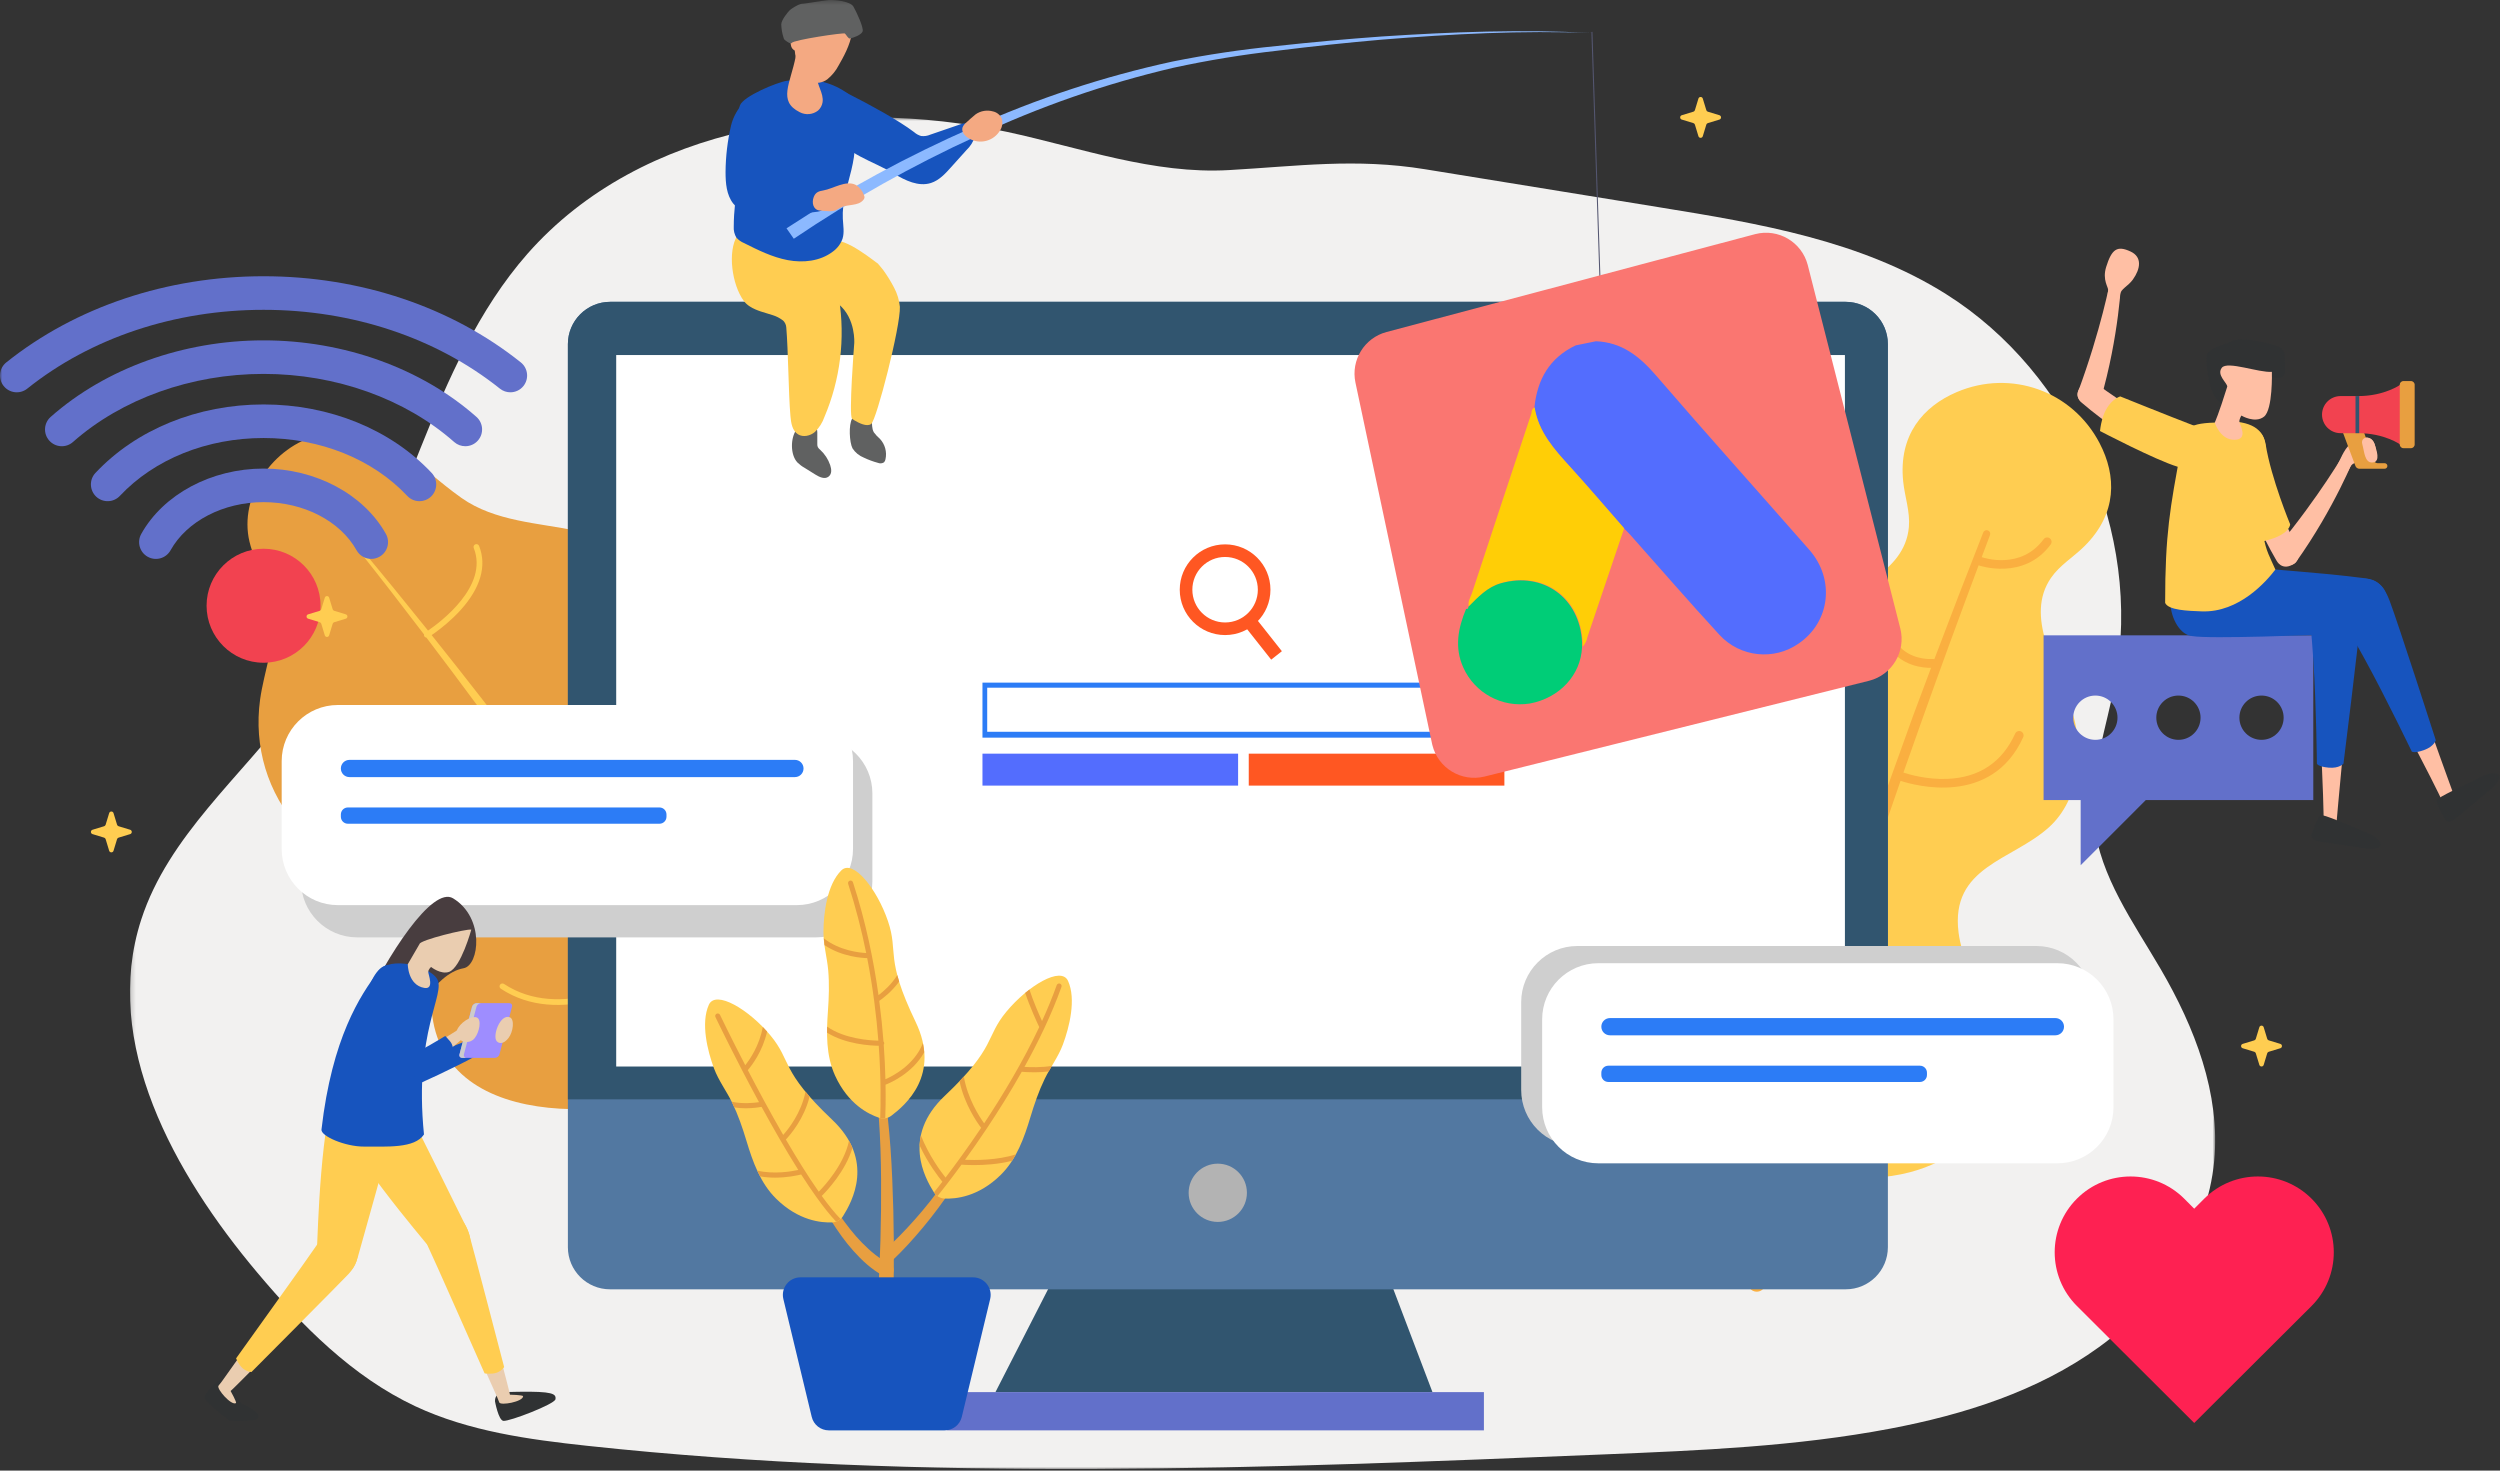 <?xml version="1.0" encoding="UTF-8"?>
<svg width="561px" height="330px" viewBox="0 0 561 330" version="1.1" xmlns="http://www.w3.org/2000/svg" xmlns:xlink="http://www.w3.org/1999/xlink">
    <rect x="0" y="0" width="561" height="330" fill="#333333" stroke="none"/>
    <!-- Generator: Sketch 57 (83077) - https://sketch.com -->
    <title>Group 145</title>
    <desc>Created with Sketch.</desc>
    <defs>
        <polygon id="path-1" points="0.163 0.692 468.082 0.692 468.082 304 0.163 304"></polygon>
        <polygon id="path-3" points="0 330 560.894 330 560.894 0.348 0 0.348"></polygon>
        <path d="M6.773,0.94 C6.524,1.011 6.291,1.13 6.087,1.29 L6.087,1.29 C3.614,2.992 1.814,5.503 0.998,8.391 L0.998,8.391 C0.672,9.414 0.596,10.5 0.778,11.557 L0.778,11.557 C1.182,12.961 1.995,14.214 3.113,15.156 L3.113,15.156 C5.212,17.138 7.72,18.635 10.461,19.544 L10.461,19.544 C11.189,19.784 13.407,20.519 12.913,19.118 L12.913,19.118 C12.611,18.335 5.221,12.142 5.249,11.117 L5.249,11.117 C5.283,10.081 6.182,9.311 6.862,8.522 L6.862,8.522 C8.129,7.037 8.77,5.12 8.655,3.172 L8.655,3.172 C8.591,2.151 7.966,0.914 7.017,0.914 L7.017,0.914 C6.938,0.914 6.857,0.922 6.773,0.94" id="path-5"></path>
        <polygon id="path-7" points="0 330 560.894 330 560.894 0.348 0 0.348"></polygon>
    </defs>
    <g id="Page-1" stroke="none" stroke-width="1" fill="none" fill-rule="evenodd">
        <g id="GOOGLE-ADS" transform="translate(-735, -224)">
            <g id="Group-145" transform="translate(735, 223)">
                <g id="Group-29" transform="translate(0, 0.652)">
                    <g id="Group-3" transform="translate(29, 26)">
                        <mask id="mask-2" fill="white">
                            <use xlink:href="#path-1"></use>
                        </mask>
                        <g id="Clip-2"></g>
                        <path d="M197.056,3.957 C159.058,-4.181 115.01,2.163 89.333,31.331 C78.345,43.855 71.539,59.486 65.338,74.974 C57.33,94.978 49.797,115.532 36.92,132.817 C25.129,148.667 8.798,161.909 2.7,180.685 C-6.277,208.339 10.027,237.685 28.755,259.942 C38.802,271.877 50.085,283.291 64.211,289.918 C76.229,295.543 89.621,297.37 102.806,298.791 C178.562,306.964 255.024,303.839 331.158,300.707 C352.57,299.827 374.079,298.935 395.142,294.938 C411.741,291.786 428.284,286.553 441.985,276.656 C455.685,266.762 466.289,251.673 467.868,234.849 C469.283,219.739 463.48,204.879 455.85,191.796 C449.752,181.344 442.232,171.077 440.92,159.052 C439.739,148.214 443.791,137.59 445.727,126.864 C451.743,93.962 435.99,58.142 407.675,40.334 C388.618,28.343 365.715,24.489 343.485,20.884 L290.784,12.328 C275.16,9.793 262.215,11.642 246.797,12.514 C229.855,13.495 213.421,7.492 197.056,3.957" id="Fill-1" fill="#F2F1F0" mask="url(#mask-2)"></path>
                    </g>
                    <path d="M445.239,224.473 C442.818,219.744 440.174,214.972 439.499,209.594 C437.646,194.801 451.45,193.478 459.742,186.029 C466.84,179.652 467.814,168.237 464.759,159.299 C461.44,149.59 454.312,138.677 460.231,130.042 C462.193,127.181 465.246,125.386 467.697,122.968 C475.194,115.57 474.94,107.069 471.161,99.81 C465.06,88.088 451.262,83.145 439.105,88.327 C431.577,91.536 425.983,97.941 427.077,108.416 C427.435,111.84 428.654,115.166 428.352,118.622 C427.442,129.051 415.006,132.955 406.278,138.349 C398.242,143.313 391.746,152.75 393.18,162.184 C394.855,173.203 404.679,182.992 393.854,193.243 C389.919,196.969 384.846,198.976 379.973,201.092 C363.171,208.389 356.793,226.026 368.081,241.683 C374.762,250.95 385.195,256.24 395.254,261.218 C406.186,263.759 417.606,266.298 428.652,263.381 C447.313,258.452 453.586,240.779 445.239,224.473" id="Fill-4" fill="#FFCD51"></path>
                    <path d="M414.339,202.565 C409.541,216.476 404.909,230.451 400.745,244.594 C400.303,246.097 399.872,247.603 399.442,249.111 C397.214,248.496 392.58,246.969 388.163,243.964 C380.14,238.506 376.579,230.973 377.577,221.572 C377.634,221.031 377.241,220.548 376.7,220.488 C376.158,220.43 375.673,220.823 375.615,221.365 C373.67,239.696 388.651,247.429 396.219,250.141 C397.286,250.523 398.207,250.805 398.911,251.003 C397.521,255.967 396.209,260.96 395.043,266.003 C394.216,269.614 393.464,273.252 392.889,276.952 C392.603,278.802 392.361,280.669 392.224,282.576 C392.087,284.482 392.009,286.41 392.26,288.471 C392.262,288.479 392.264,288.497 392.264,288.503 C392.414,289.583 393.409,290.336 394.488,290.186 C395.567,290.037 396.32,289.041 396.171,287.961 L396.17,287.947 C395.95,286.358 395.978,284.59 396.087,282.836 C396.19,281.074 396.396,279.29 396.649,277.505 C397.156,273.935 397.844,270.36 398.611,266.796 C400.159,259.669 402.007,252.579 403.979,245.521 C406.176,237.681 408.526,229.877 410.964,222.098 C411.591,222.403 412.37,222.747 413.284,223.074 C416.019,224.054 419.882,224.857 423.92,223.825 C428.437,222.669 432.146,219.479 434.943,214.34 C435.204,213.862 435.027,213.263 434.55,213.003 C434.074,212.747 433.473,212.919 433.212,213.396 C430.69,218.029 427.402,220.893 423.447,221.91 C418.512,223.178 413.702,221.252 411.565,220.186 C413.329,214.599 415.139,209.023 416.976,203.458 C420.062,194.135 423.243,184.842 426.485,175.571 C429.644,176.608 446.897,181.424 454.005,165.779 C454.229,165.283 454.01,164.699 453.514,164.473 C453.024,164.25 452.433,164.466 452.209,164.963 C449.272,171.428 444.13,174.849 436.925,175.13 C432.404,175.307 428.426,174.145 427.13,173.712 C428.526,169.736 429.928,165.761 431.344,161.793 C435.474,150.235 439.69,138.703 444.002,127.212 L444.009,127.215 C444.11,127.252 454.135,130.72 460.18,122.521 C460.505,122.082 460.411,121.464 459.973,121.142 C459.538,120.82 458.916,120.911 458.594,121.35 C453.495,128.263 445.253,125.56 444.695,125.367 C445.317,123.717 445.932,122.066 446.557,120.419 L446.558,120.414 C446.716,119.999 446.51,119.534 446.096,119.371 C445.68,119.206 445.207,119.411 445.043,119.828 C441.31,129.289 437.659,138.775 434.062,148.284 C433.923,148.231 433.772,148.205 433.613,148.22 C433.577,148.224 429.882,148.559 426.94,146.092 C424.817,144.315 423.596,141.509 423.308,137.755 C423.267,137.212 422.795,136.806 422.25,136.847 C421.705,136.889 421.3,137.363 421.341,137.906 C421.671,142.21 423.13,145.472 425.671,147.604 C426.75,148.507 427.901,149.101 428.99,149.492 C430.86,150.162 432.539,150.224 433.332,150.207 C431.971,153.814 430.618,157.423 429.274,161.038" id="Fill-6" fill="#FAAF40"></path>
                    <path d="M71.544,97.975 C61.291,100.477 53.549,111.618 55.98,121.888 C57.26,127.299 60.987,132.269 61.44,137.833 C61.953,144.153 59.225,151.099 58.364,157.329 C56.909,167.868 60.016,178.279 67.128,186.243 C75.014,195.073 88.748,195.688 95.599,205.113 C100.217,211.466 96.281,219.791 96.855,226.912 C99.184,255.779 143,251.642 161.023,242.244 C180.293,232.195 202.1,200.822 181.465,181.953 C174.302,175.402 163.34,175.438 156.399,168.595 C147.243,159.567 153.99,146.828 150.301,136.168 C142.344,113.193 118.593,122.685 103.56,112.086 C93.492,104.989 85.67,94.528 71.544,97.975" id="Fill-8" fill="#E89F40"></path>
                    <path d="M112.204,221.327 C112.399,221.03 112.8,220.947 113.097,221.143 C125.662,229.419 142.162,220.523 147.16,217.436 C142.341,209.517 137.277,201.729 132.1,194.021 C124.975,183.438 117.592,173.02 110.058,162.709 C110.005,162.75 109.874,162.848 109.665,162.999 C106.69,165.135 88.582,177.049 73.434,162.722 C73.175,162.476 73.163,162.068 73.408,161.809 C73.657,161.55 74.061,161.54 74.32,161.784 C80.877,167.986 88.732,169.867 97.666,167.375 C104.392,165.498 109.239,161.714 109.287,161.675 C109.29,161.673 109.294,161.672 109.298,161.669 C108.49,160.566 107.69,159.458 106.878,158.357 C103.186,153.356 99.454,148.384 95.694,143.432 C95.508,143.409 95.332,143.313 95.226,143.141 C95.144,143.008 95.126,142.856 95.148,142.712 C90.273,136.302 85.342,129.934 80.331,123.632 C80.223,123.495 80.241,123.294 80.375,123.181 C80.512,123.067 80.715,123.085 80.829,123.222 C85.974,129.374 91.04,135.589 96.052,141.847 C98.799,139.973 109.704,131.86 106.31,123.33 C106.178,122.999 106.339,122.622 106.671,122.493 C107.002,122.361 107.377,122.522 107.509,122.853 C109.282,127.312 107.846,132.289 103.358,137.245 C101.261,139.56 98.987,141.348 97.556,142.375 C97.291,142.564 97.06,142.725 96.86,142.861 C100.69,147.653 104.493,152.468 108.259,157.311 C115.483,166.617 122.576,176.028 129.494,185.573 C133.233,181.386 143.251,168.551 137.325,156.952 C137.162,156.635 137.288,156.246 137.605,156.085 C137.922,155.923 138.311,156.049 138.473,156.366 C144.858,168.86 134.007,182.496 130.264,186.643 C131.653,188.566 133.046,190.484 134.419,192.418 C142.087,203.245 149.534,214.246 156.418,225.643 C161.111,220.983 174.874,205.696 169.828,191.154 C169.711,190.817 169.888,190.449 170.225,190.334 C170.562,190.217 170.93,190.394 171.046,190.731 C173.662,198.271 171.836,207.127 165.762,216.341 C162.585,221.161 158.997,224.931 157.101,226.785 C157.563,227.556 158.031,228.322 158.487,229.098 C162.186,235.431 165.732,241.877 168.777,248.639 C170.294,252.023 171.696,255.48 172.804,259.104 C173.893,262.726 174.799,266.502 174.665,270.678 C174.664,270.701 174.663,270.736 174.662,270.76 C174.572,272.137 173.383,273.18 172.007,273.09 C170.63,273 169.587,271.811 169.677,270.435 L169.681,270.377 C169.782,268.821 169.646,267.158 169.404,265.488 C169.132,263.811 168.752,262.12 168.274,260.434 C167.335,257.06 166.079,253.714 164.696,250.414 C161.918,243.807 158.589,237.373 155.095,231.033 C152.755,226.826 150.32,222.667 147.824,218.539 C142.61,221.752 125.551,230.89 112.388,222.22 C112.09,222.024 112.008,221.624 112.204,221.327" id="Fill-10" fill="#FFCD51"></path>
                    <polygon id="Fill-12" fill="#31556F" points="321.445 312.739 223.379 312.739 238.864 282.461 309.942 282.461"></polygon>
                    <mask id="mask-4" fill="white">
                        <use xlink:href="#path-3"></use>
                    </mask>
                    <g id="Clip-15"></g>
                    <polygon id="Fill-14" fill="#6270CA" mask="url(#mask-4)" points="212.589 321.323 332.99 321.323 332.99 312.739 212.589 312.739"></polygon>
                    <path d="M423.641,77.562 L423.641,280.235 C423.633,285.454 419.396,289.678 414.178,289.67 L414.157,289.67 L136.896,289.67 C131.677,289.678 127.44,285.454 127.433,280.235 L127.433,77.562 C127.44,72.327 131.682,68.085 136.916,68.078 L414.157,68.078 C419.391,68.085 423.633,72.327 423.641,77.562" id="Fill-16" fill="#5278A1" mask="url(#mask-4)"></path>
                    <path d="M423.641,77.562 L423.641,247.044 L127.433,247.044 L127.433,77.562 C127.44,72.327 131.682,68.085 136.916,68.078 L414.157,68.078 C419.391,68.085 423.633,72.327 423.641,77.562" id="Fill-17" fill="#31556F" mask="url(#mask-4)"></path>
                    <polygon id="Fill-18" fill="#FFFFFF" mask="url(#mask-4)" points="138.276 239.675 413.999 239.675 413.999 80.02 138.276 80.02"></polygon>
                    <path d="M80.156,165.788 L183.162,165.788 C190.121,165.788 195.763,171.43 195.763,178.391 L195.763,198.094 C195.763,205.054 190.121,210.695 183.162,210.695 L80.156,210.695 C73.197,210.695 67.554,205.054 67.554,198.094 L67.554,178.391 C67.554,171.43 73.197,165.788 80.156,165.788" id="Fill-19" fill="#CFCFCF" mask="url(#mask-4)"></path>
                    <path d="M353.956,212.631 L456.961,212.631 C463.921,212.631 469.563,218.273 469.563,225.233 L469.563,244.936 C469.563,251.896 463.921,257.537 456.961,257.537 L353.956,257.537 C346.997,257.537 341.354,251.896 341.354,244.936 L341.354,225.233 C341.354,218.273 346.997,212.631 353.956,212.631" id="Fill-20" fill="#CFCFCF" mask="url(#mask-4)"></path>
                    <path d="M273.27,261.473 C276.881,261.473 279.808,264.4 279.808,268.011 C279.808,271.621 276.881,274.548 273.27,274.548 C269.659,274.548 266.732,271.621 266.732,268.011 C266.732,264.4 269.659,261.473 273.27,261.473" id="Fill-21" fill="#B3B3B3" mask="url(#mask-4)"></path>
                    <polygon id="Fill-22" fill="#2C7CF6" mask="url(#mask-4)" points="220.466 165.878 335.998 165.878 335.998 153.53 220.466 153.53"></polygon>
                    <polygon id="Fill-23" fill="#FFFFFF" mask="url(#mask-4)" points="221.53 164.559 334.802 164.559 334.802 154.669 221.53 154.669"></polygon>
                    <polygon id="Fill-24" fill="#536DFE" mask="url(#mask-4)" points="220.466 176.639 277.83 176.639 277.83 169.469 220.466 169.469"></polygon>
                    <polygon id="Fill-25" fill="#FF5722" mask="url(#mask-4)" points="280.22 176.639 337.584 176.639 337.584 169.469 280.22 169.469"></polygon>
                    <polygon id="Fill-26" fill="#545671" mask="url(#mask-4)" points="359.567 82.966 357.109 7.54 357.342 7.479 359.8 82.904"></polygon>
                    <path d="M178.939,104.126 C179.411,104.59 179.942,104.989 180.519,105.312 L182.991,106.853 C183.883,107.407 185.051,107.951 185.896,107.326 C186.74,106.701 186.583,105.615 186.294,104.722 C185.849,103.407 185.079,102.228 184.055,101.288 C183.835,101.121 183.65,100.912 183.513,100.671 C183.414,100.415 183.376,100.141 183.403,99.868 L183.403,97.326 C183.403,94.745 179.859,95.212 178.74,96.736 C177.359,98.591 177.318,102.409 178.939,104.126" id="Fill-27" fill="#606161" mask="url(#mask-4)"></path>
                    <path d="M191.3,100.953 C191.913,101.902 192.809,102.635 193.862,103.048 C194.87,103.529 195.921,103.918 197,104.208 C197.448,104.403 197.965,104.359 198.374,104.092 C198.548,103.899 198.663,103.661 198.703,103.404 C199.066,101.768 198.601,100.058 197.46,98.831 C196.945,98.395 196.484,97.899 196.087,97.354 C195.606,96.503 195.709,95.466 195.62,94.49 C195.427,92.361 192.035,92.918 191.217,94.298 C190.401,95.679 190.613,99.613 191.3,100.953" id="Fill-28" fill="#606161" mask="url(#mask-4)"></path>
                </g>
                <g id="Group-32" transform="translate(164, 28.652)">
                    <mask id="mask-6" fill="white">
                        <use xlink:href="#path-5"></use>
                    </mask>
                    <g id="Clip-31"></g>
                    <path d="M6.773,0.94 C6.524,1.011 6.291,1.13 6.087,1.29 L6.087,1.29 C3.614,2.992 1.814,5.503 0.998,8.391 L0.998,8.391 C0.672,9.414 0.596,10.5 0.778,11.557 L0.778,11.557 C1.182,12.961 1.995,14.214 3.113,15.156 L3.113,15.156 C5.212,17.138 7.72,18.635 10.461,19.544 L10.461,19.544 C11.189,19.784 13.407,20.519 12.913,19.118 L12.913,19.118 C12.611,18.335 5.221,12.142 5.249,11.117 L5.249,11.117 C5.283,10.081 6.182,9.311 6.862,8.522 L6.862,8.522 C8.129,7.037 8.77,5.12 8.655,3.172 L8.655,3.172 C8.591,2.151 7.966,0.914 7.017,0.914 L7.017,0.914 C6.938,0.914 6.857,0.922 6.773,0.94" id="Fill-30" mask="url(#mask-6)"></path>
                </g>
                <g id="Group-144" transform="translate(0, 0.652)">
                    <path d="M178.362,8.667 C178.244,8.61 178.113,8.585 177.984,8.591 C177.778,8.636 177.602,8.772 177.51,8.962 C177.429,9.155 177.391,9.363 177.393,9.573 C177.386,9.883 177.416,10.191 177.482,10.493 C177.559,11.074 177.953,11.563 178.506,11.757 C179.011,11.855 179.508,11.56 179.667,11.07 C179.793,10.072 179.268,9.104 178.362,8.667" id="Fill-33" fill="#F4A982"></path>
                    <path d="M274.912,125.332 C270.853,125.332 267.564,128.621 267.564,132.68 C267.564,136.738 270.853,140.029 274.912,140.029 C278.97,140.029 282.26,136.738 282.26,132.68 C282.256,128.624 278.969,125.335 274.912,125.332 M274.912,142.857 C269.291,142.857 264.734,138.302 264.734,132.68 C264.734,127.059 269.291,122.502 274.912,122.502 C280.533,122.502 285.089,127.059 285.089,132.68 C285.086,138.299 280.531,142.853 274.912,142.857" id="Fill-35" fill="#FF5722"></path>
                    <polygon id="Fill-37" fill="#FF5722" points="278.501 139.832 280.898 137.935 287.654 146.478 285.257 148.375"></polygon>
                    <path d="M75.81,158.55 L178.815,158.55 C185.775,158.55 191.417,164.192 191.417,171.152 L191.417,190.855 C191.417,197.814 185.775,203.456 178.815,203.456 L75.81,203.456 C68.85,203.456 63.208,197.814 63.208,190.855 L63.208,171.152 C63.208,164.192 68.85,158.55 75.81,158.55" id="Fill-39" fill="#FFFFFF"></path>
                    <path d="M78.419,170.864 L178.382,170.864 C179.448,170.864 180.312,171.727 180.312,172.794 L180.312,172.801 C180.312,173.866 179.448,174.73 178.382,174.73 L78.419,174.73 C77.353,174.73 76.489,173.866 76.489,172.801 L76.489,172.794 C76.489,171.727 77.353,170.864 78.419,170.864" id="Fill-41" fill="#2C7CF6"></path>
                    <path d="M78.062,181.542 L147.987,181.542 C148.855,181.542 149.559,182.246 149.559,183.114 L149.559,183.623 C149.559,184.491 148.855,185.195 147.987,185.195 L78.062,185.195 C77.193,185.195 76.489,184.491 76.489,183.623 L76.489,183.114 C76.489,182.246 77.193,181.542 78.062,181.542" id="Fill-43" fill="#2C7CF6"></path>
                    <path d="M358.661,216.491 L461.666,216.491 C468.626,216.491 474.268,222.134 474.268,229.094 L474.268,248.796 C474.268,255.756 468.626,261.397 461.666,261.397 L358.661,261.397 C351.701,261.397 346.059,255.756 346.059,248.796 L346.059,229.094 C346.059,222.134 351.701,216.491 358.661,216.491" id="Fill-45" fill="#FFFFFF"></path>
                    <path d="M361.27,228.804 L461.233,228.804 C462.299,228.804 463.163,229.668 463.163,230.734 L463.163,230.741 C463.163,231.807 462.299,232.67 461.233,232.67 L361.27,232.67 C360.204,232.67 359.34,231.807 359.34,230.741 L359.34,230.734 C359.34,229.668 360.204,228.804 361.27,228.804" id="Fill-47" fill="#2C7CF6"></path>
                    <path d="M360.913,239.49 L430.838,239.49 C431.706,239.49 432.41,240.194 432.41,241.063 L432.41,241.571 C432.41,242.44 431.706,243.144 430.838,243.144 L360.913,243.144 C360.044,243.144 359.34,242.44 359.34,241.571 L359.34,241.063 C359.34,240.194 360.044,239.49 360.913,239.49" id="Fill-49" fill="#2C7CF6"></path>
                    <path d="M507.484,166.367 C504.74,166.367 502.519,164.146 502.519,161.394 C502.519,158.654 504.74,156.432 507.484,156.432 C510.228,156.432 512.449,158.654 512.449,161.394 C512.449,164.146 510.228,166.367 507.484,166.367 L507.484,166.367 Z M488.84,166.367 C486.1,166.367 483.875,164.146 483.875,161.394 C483.875,158.654 486.1,156.432 488.84,156.432 C491.584,156.432 493.805,158.654 493.805,161.394 C493.805,164.146 491.584,166.367 488.84,166.367 L488.84,166.367 Z M470.201,166.367 C467.457,166.367 465.231,164.146 465.231,161.394 C465.231,158.654 467.457,156.432 470.201,156.432 C472.941,156.432 475.166,158.654 475.166,161.394 C475.166,164.146 472.941,166.367 470.201,166.367 L470.201,166.367 Z M458.58,142.913 L458.58,179.887 L466.901,179.887 L466.901,194.507 L481.512,179.887 L519.1,179.887 L519.1,142.913 L458.58,142.913 Z" id="Fill-51" fill="#6270CA"></path>
                    <path d="M506.969,99.422 C506.969,99.422 509.115,110.419 515.632,123.679 C515.632,123.679 516.598,125.913 514.361,127.105 C511.985,128.359 510.905,126.227 510.905,126.227 C510.872,126.181 510.843,126.13 510.813,126.084 C503.798,114.054 501.151,102.584 502.422,100.003 C503.685,97.409 506.22,97.481 506.969,99.422" id="Fill-53" fill="#FFBFA4"></path>
                    <path d="M511.01,123.157 C520.476,111.724 526.14,101.89 526.14,101.89 L528.503,102.564 C528.503,102.564 523.931,114.268 515.176,126.545 C515.176,126.545 514.059,127.959 511.851,126.398 C509.763,124.918 510.914,123.274 510.914,123.274 C510.947,123.232 510.972,123.199 511.01,123.157" id="Fill-55" fill="#FFBFA4"></path>
                    <path d="M513.913,118.011 C513.913,118.011 513.9,119.994 509.513,121.362 C505.677,122.558 505.003,121.826 505.003,121.826 C505.003,121.826 500.599,108.851 499.716,103.697 C498.758,98.071 507.258,92.897 508.425,100.133 C509.663,107.788 513.913,118.011 513.913,118.011" id="Fill-57" fill="#FFCD51"></path>
                    <path d="M527.118,105.675 C527.67,104.496 528.014,104.077 529.862,104.161 C532.765,104.286 533.56,104.567 533.25,101.89 C532.891,98.849 531.979,97.552 528.193,99.422 C526.269,100.371 525.261,103.317 524.893,103.944 C523.257,106.763 525.7,108.717 527.118,105.675" id="Fill-59" fill="#FFBFA4"></path>
                    <path d="M533.519,104.291 C533.176,104.291 532.804,104.023 532.69,103.701 L530.235,96.662 C530.122,96.34 529.75,96.072 529.407,96.072 L525.881,96.072 C525.538,96.072 525.353,96.34 525.471,96.662 L528.57,104.948 C528.687,105.27 529.064,105.534 529.407,105.534 L530.055,105.534 L531.302,105.534 L532.933,105.534 L534.18,105.534 L535.113,105.534 C535.456,105.534 535.731,105.254 535.731,104.91 C535.731,104.567 535.456,104.291 535.113,104.291 L533.519,104.291 Z" id="Fill-61" fill="#E89F40"></path>
                    <path d="M525.224,89.228 C522.923,89.228 521.062,91.089 521.062,93.39 C521.062,95.687 522.923,97.552 525.224,97.552 L529.181,97.552 L529.181,89.228 L525.224,89.228 Z" id="Fill-63" fill="#F24250"></path>
                    <path d="M529.181,89.228 L529.181,93.39 L529.181,97.552 C535.121,97.552 538.677,100.137 538.677,100.137 L538.677,93.39 L538.677,86.647 C538.677,86.647 535.121,89.228 529.181,89.228" id="Fill-65" fill="#F24250"></path>
                    <path d="M541.851,100.087 C541.851,100.547 541.478,100.919 541.018,100.919 L539.333,100.919 C538.872,100.919 538.504,100.547 538.504,100.087 L538.504,86.689 C538.504,86.233 538.872,85.86 539.333,85.86 L541.018,85.86 C541.478,85.86 541.851,86.233 541.851,86.689 L541.851,100.087 Z" id="Fill-67" fill="#E89F40"></path>
                    <mask id="mask-8" fill="white">
                        <use xlink:href="#path-7"></use>
                    </mask>
                    <g id="Clip-70"></g>
                    <polygon id="Fill-69" fill="#31556F" mask="url(#mask-8)" points="528.574 97.552 529.406 97.552 529.406 89.228 528.574 89.228"></polygon>
                    <path d="M530.896,98.556 C530.896,98.556 529.7,98.748 530.122,100.137 C530.549,101.522 530.578,104.321 532.436,104.123 C534.293,103.931 533.234,101.254 532.9,100.137 C532.565,99.012 531.666,98.46 530.896,98.556" id="Fill-71" fill="#FFBFA4" mask="url(#mask-8)"></path>
                    <path d="M508.228,84.459 C512.921,86.198 512.893,84.397 512.733,82.013 C512.587,79.633 513.063,78.734 510.763,77.942 C508.462,77.153 502.723,75.918 500.891,76.894 C499.055,77.868 495.298,78.276 495.165,80.365 C495.031,82.451 495.737,89.873 498.607,90.793 C500.794,91.49 501.514,81.971 508.228,84.459" id="Fill-72" fill="#303233" mask="url(#mask-8)"></path>
                    <path d="M503.949,127.507 C509.613,128.222 519.869,128.703 530.808,130.121 C532.996,130.405 535.811,131.949 535.623,135.379 C535.288,141.419 529.775,141.361 529.775,141.361 C526.399,141.482 500.636,142.461 496.683,141.767 C491.224,141.315 494.637,127.097 503.949,127.507" id="Fill-73" fill="#1754BE" mask="url(#mask-8)"></path>
                    <path d="M525.609,137.86 C525.609,137.86 523.261,132.426 529.343,130.636 C533.949,129.272 535.818,135.191 535.818,135.191 C541.256,153.479 550.288,177.67 551.17,180.217 L548.135,180.397 C547.306,178.034 533.682,152.09 525.609,137.86" id="Fill-74" fill="#FFBFA4" mask="url(#mask-8)"></path>
                    <path d="M546.783,179.941 C546.9,179.301 553.166,176.457 556.802,174.67 C560.432,172.884 562.779,174.214 558.881,177.486 C554.977,180.756 551.51,183.664 551.51,183.664 C551.51,183.664 549.43,185.684 548.602,184.107 C547.862,182.698 546.679,180.54 546.783,179.941" id="Fill-75" fill="#303233" mask="url(#mask-8)"></path>
                    <path d="M529.269,130.305 C531.264,130.1 534.192,129.77 536.2,135.07 C538.204,140.366 546.591,166.447 546.591,166.447 C546.591,166.447 546.214,167.852 543.964,168.659 C541.713,169.471 541.195,168.982 541.195,168.982 C541.195,168.982 535.51,157.131 530.712,148.367 C525.918,139.604 524.416,138.107 524.936,134.698 C525.454,131.288 528.524,130.38 529.269,130.305" id="Fill-76" fill="#1754BE" mask="url(#mask-8)"></path>
                    <path d="M493.144,128.829 C498.812,129.545 513.502,130.025 524.441,131.443 C526.629,131.728 529.44,133.271 529.256,136.701 C528.921,142.742 523.404,142.683 523.404,142.683 C520.028,142.805 495.905,143.783 491.952,143.089 C486.493,142.638 483.832,128.419 493.144,128.829" id="Fill-77" fill="#1754BE" mask="url(#mask-8)"></path>
                    <path d="M518.932,136.935 C518.932,136.935 519.103,131.021 525.369,131.966 C530.121,132.677 529.314,138.831 529.314,138.831 C526.52,157.708 524.491,183.447 524.211,186.127 L521.388,185.011 C521.634,182.518 520.242,153.249 518.932,136.935" id="Fill-78" fill="#FFBFA4" mask="url(#mask-8)"></path>
                    <path d="M520.685,183.271 C521.241,182.932 527.524,185.739 531.272,187.274 C535.016,188.809 535.576,191.449 530.54,190.696 C525.504,189.943 521.032,189.273 521.032,189.273 C521.032,189.273 518.137,189.06 518.769,187.391 C519.338,185.902 520.17,183.584 520.685,183.271" id="Fill-79" fill="#303233" mask="url(#mask-8)"></path>
                    <path d="M525.441,131.64 C527.336,132.292 530.13,133.229 529.712,138.884 C529.294,144.532 525.876,171.708 525.876,171.708 C525.876,171.708 524.943,172.826 522.563,172.608 C520.179,172.395 519.915,171.734 519.915,171.734 C519.915,171.734 519.769,158.586 519.121,148.619 C518.476,138.651 517.749,136.66 519.66,133.789 C521.572,130.916 524.738,131.389 525.441,131.64" id="Fill-80" fill="#1754BE" mask="url(#mask-8)"></path>
                    <path d="M496.988,95.176 C490.32,95.372 490.216,96.878 489.417,101.141 C486.953,114.305 485.857,120.211 485.857,135.634 C486.585,137.286 490.885,137.424 494.089,137.541 C502.472,137.843 508.608,130.774 510.595,128.155 C508.299,122.897 506.567,121.684 508.374,103.814 C508.65,101.07 508.458,98.874 507.224,97.339 C506.249,96.125 504.622,95.326 502.058,95.004 C502.07,95.009 497.782,95.063 496.988,95.176" id="Fill-81" fill="#FFCD51" mask="url(#mask-8)"></path>
                    <path d="M509.809,83.786 C509.809,83.786 510.06,92.253 508.044,93.847 C506.028,95.44 502.966,93.599 502.966,93.599 C502.966,93.599 502.413,94.478 502.526,95.072 C502.639,95.666 504.58,98.992 501.443,99.042 C498.201,99.097 496.988,95.177 496.988,95.177 C496.988,95.177 497.858,93.345 499.803,87.083 C499.711,86.18 497.352,84.473 498.578,82.87 C499.811,81.272 506.944,84.037 509.809,83.786" id="Fill-82" fill="#FFBFA4" mask="url(#mask-8)"></path>
                    <path d="M492.789,99.364 C492.789,99.364 482.352,95.281 470.473,86.488 C470.473,86.488 468.444,85.141 466.879,87.125 C465.214,89.241 467.118,90.688 467.118,90.688 C467.16,90.726 467.201,90.763 467.243,90.801 C477.826,99.857 488.631,104.521 491.396,103.735 C494.169,102.957 494.558,100.456 492.789,99.364" id="Fill-83" fill="#FFBFA4" mask="url(#mask-8)"></path>
                    <path d="M475.789,89.307 C475.789,89.307 472.953,90.039 471.727,94.473 C471.363,95.775 471.238,97.067 471.238,97.067 C471.238,97.067 483.678,103.588 488.689,105.094 C492.705,106.299 497.884,98.008 493.107,96.167 C486.021,93.441 475.789,89.307 475.789,89.307" id="Fill-84" fill="#FFCD51" mask="url(#mask-8)"></path>
                    <path d="M466.306,88.283 C471.472,74.366 473.568,63.215 473.568,63.215 L476.023,63.072 C476.023,63.072 475.572,75.625 471.359,90.102 C471.359,90.102 470.769,91.805 468.172,91.06 C465.712,90.358 466.252,88.426 466.252,88.426 C466.273,88.375 466.289,88.333 466.306,88.283" id="Fill-85" fill="#FFBFA4" mask="url(#mask-8)"></path>
                    <path d="M475.743,66.464 C475.872,65.167 477.5,64.636 478.625,63.068 C480.311,60.699 480.767,58.035 478.115,56.797 C475.111,55.392 473.886,56.203 472.631,60.227 C471.685,63.251 473.208,64.849 473.074,65.565 C472.459,68.765 475.412,69.802 475.743,66.464" id="Fill-86" fill="#FFBFA4" mask="url(#mask-8)"></path>
                    <path d="M71.93,136.271 C71.93,143.337 66.209,149.067 59.142,149.067 C52.085,149.067 46.355,143.337 46.355,136.271 C46.355,129.212 52.085,123.483 59.142,123.483 C66.209,123.483 71.93,129.212 71.93,136.271" id="Fill-87" fill="#F24250" mask="url(#mask-8)"></path>
                    <path d="M114.515,88.381 C113.698,88.381 112.864,88.109 112.174,87.556 C97.905,76.155 79.081,69.872 59.142,69.872 C39.212,69.872 20.38,76.155 6.12,87.556 C4.494,88.858 2.127,88.594 0.824,86.968 C-0.47,85.351 -0.214,82.975 1.411,81.672 C17,69.208 37.51,62.338 59.142,62.338 C80.784,62.338 101.285,69.208 116.873,81.672 C118.499,82.975 118.755,85.351 117.461,86.968 C116.72,87.904 115.622,88.381 114.515,88.381" id="Fill-88" fill="#6270CA" mask="url(#mask-8)"></path>
                    <path d="M104.418,100.479 C103.533,100.479 102.639,100.173 101.923,99.542 C90.933,89.829 75.344,84.252 59.143,84.252 C42.941,84.252 27.353,89.829 16.362,99.542 C14.804,100.914 12.429,100.769 11.049,99.21 C9.67,97.653 9.815,95.278 11.373,93.898 C23.726,82.984 41.128,76.726 59.143,76.726 C77.158,76.726 94.568,82.984 106.913,93.898 C108.471,95.278 108.615,97.653 107.236,99.21 C106.496,100.054 105.457,100.479 104.418,100.479" id="Fill-89" fill="#6270CA" mask="url(#mask-8)"></path>
                    <path d="M94.125,112.816 C93.121,112.816 92.125,112.416 91.384,111.624 C83.628,103.375 71.879,98.64 59.143,98.64 C46.415,98.64 34.658,103.375 26.902,111.624 C25.48,113.139 23.104,113.215 21.581,111.795 C20.074,110.364 19.997,107.98 21.419,106.473 C30.588,96.708 44.346,91.106 59.143,91.106 C73.948,91.106 87.697,96.708 96.867,106.473 C98.288,107.98 98.22,110.364 96.705,111.795 C95.973,112.475 95.044,112.816 94.125,112.816" id="Fill-90" fill="#6270CA" mask="url(#mask-8)"></path>
                    <path d="M83.313,125.765 C81.993,125.765 80.716,125.076 80.018,123.84 C76.349,117.268 68.159,113.029 59.143,113.029 C50.135,113.029 41.937,117.268 38.267,123.84 C37.246,125.662 34.956,126.301 33.142,125.287 C31.329,124.275 30.682,121.976 31.695,120.162 C36.675,111.249 47.454,105.494 59.143,105.494 C70.832,105.494 81.61,111.249 86.599,120.162 C87.612,121.976 86.965,124.275 85.143,125.287 C84.564,125.612 83.935,125.765 83.313,125.765" id="Fill-91" fill="#6270CA" mask="url(#mask-8)"></path>
                    <path d="M311.126,74.851 L393.903,52.876 C399.058,51.563 404.306,54.655 405.654,59.8 L426.434,141.395 C427.722,146.565 424.589,151.803 419.425,153.113 L333.1,174.614 C327.907,175.876 322.675,172.691 321.412,167.498 C321.394,167.422 321.376,167.347 321.36,167.271 L304.16,86.192 C303.099,81.162 306.159,76.18 311.126,74.851" id="Fill-92" fill="#FA7671" mask="url(#mask-8)"></path>
                    <path d="M358.127,76.925 C363.868,77.151 367.802,80.226 371.479,84.45 C382.863,97.662 394.527,110.627 406.02,123.743 C411.814,130.355 410.686,139.868 403.676,144.717 C398.1,148.647 390.473,147.833 385.852,142.814 C379.068,135.45 372.511,127.871 365.856,120.389 C365.394,119.873 364.889,119.389 364.405,118.884 C360.395,114.315 356.46,109.682 352.376,105.188 C348.785,101.232 345.194,97.329 344.323,91.772 C344.958,85.493 347.71,80.634 353.59,77.85 L358.127,76.925 Z" id="Fill-93" fill="#536DFE" mask="url(#mask-8)"></path>
                    <path d="M344.377,91.783 C345.248,97.341 348.838,101.243 352.429,105.199 C356.514,109.693 360.449,114.326 364.459,118.895 L356.203,143.342 C356.063,144.148 355.689,144.896 355.127,145.491 L355.127,144.417 C354.654,134.483 346.441,128.506 336.949,131.161 C333.842,132.032 331.767,134.301 329.617,136.461 C329.294,135.387 329.982,134.451 330.294,133.494 C334.723,120.02 339.174,106.564 343.646,93.127 C343.689,92.675 343.743,92.052 344.377,91.783" id="Fill-94" fill="#FFCE06" mask="url(#mask-8)"></path>
                    <path d="M329.498,136.526 C331.648,134.376 333.723,132.096 336.83,131.225 C346.322,128.57 354.536,134.547 355.009,144.481 L355.009,145.556 C354.761,151.812 349.967,156.983 343.291,158.219 C337.068,159.203 330.957,155.9 328.369,150.157 C326.327,145.61 327.198,141.309 328.982,136.999 C329.326,136.999 329.552,136.923 329.477,136.514 L329.498,136.526 Z" id="Fill-95" fill="#00CD77" mask="url(#mask-8)"></path>
                    <path d="M196.965,292.33 C197.507,283.253 197.791,274.102 197.715,264.99 C197.685,260.431 197.544,255.873 197.22,251.336 C196.879,246.809 196.45,242.258 195.39,237.886 L195.388,237.878 C195.29,237.472 195.54,237.061 195.946,236.963 C196.343,236.867 196.744,237.104 196.854,237.495 C198.115,241.993 198.71,246.58 199.222,251.156 C199.716,255.738 200.024,260.33 200.22,264.923 C200.627,274.114 200.674,283.284 200.457,292.5 C200.434,293.466 199.633,294.229 198.668,294.207 C197.702,294.184 196.938,293.384 196.961,292.418 C196.962,292.399 196.962,292.381 196.963,292.362 L196.965,292.33 Z" id="Fill-96" fill="#E89F40" mask="url(#mask-8)"></path>
                    <path d="M198.07,281.296 C200.592,279.072 203.039,276.552 205.322,273.972 C207.62,271.384 209.773,268.663 211.783,265.842 C213.809,263.031 215.669,260.1 217.338,257.063 C219.066,254.053 220.464,250.876 221.794,247.673 L221.806,247.644 C221.966,247.257 222.41,247.074 222.796,247.234 C223.174,247.392 223.357,247.82 223.214,248.201 C221.966,251.511 220.639,254.806 218.977,257.936 C217.373,261.094 215.57,264.15 213.593,267.091 C211.632,270.041 209.521,272.895 207.253,275.623 C204.977,278.362 202.623,280.967 199.968,283.465 C199.388,284.011 198.476,283.984 197.93,283.403 C197.384,282.824 197.412,281.911 197.991,281.366 C198.002,281.357 198.012,281.348 198.022,281.339 L198.07,281.296 Z" id="Fill-97" fill="#E89F40" mask="url(#mask-8)"></path>
                    <path d="M180.381,258.589 C181.482,261.082 182.74,263.55 184.063,265.95 C185.389,268.355 186.818,270.699 188.375,272.938 C189.925,275.177 191.585,277.342 193.461,279.243 C195.322,281.142 197.368,282.868 199.624,283.933 L199.651,283.945 C200.412,284.305 200.737,285.212 200.378,285.973 C200.019,286.734 199.111,287.059 198.351,286.699 C198.33,286.69 198.306,286.678 198.286,286.667 C195.568,285.222 193.424,283.185 191.508,281.052 C189.586,278.911 187.967,276.577 186.47,274.191 C184.968,271.805 183.62,269.342 182.383,266.831 C181.144,264.316 179.994,261.783 178.974,259.153 C178.823,258.764 179.016,258.324 179.406,258.173 C179.785,258.027 180.21,258.204 180.373,258.571 L180.381,258.589 Z" id="Fill-98" fill="#E89F40" mask="url(#mask-8)"></path>
                    <path d="M218.359,286.985 L198.989,286.985 L179.619,286.985 C177.067,286.985 175.187,289.371 175.785,291.851 L182.152,318.302 C182.579,320.075 184.164,321.323 185.986,321.323 L198.989,321.323 L211.991,321.323 C213.814,321.323 215.399,320.075 215.826,318.302 L222.193,291.851 C222.791,289.371 220.911,286.985 218.359,286.985" id="Fill-99" fill="#1754BE" mask="url(#mask-8)"></path>
                    <path d="M239.67,220.47 C238.131,217.07 230.672,221.532 225.837,227.363 C221.002,233.194 223.689,235.199 211.997,246.263 C202.346,255.397 207.527,264.638 209.553,267.889 C210.069,268.718 210.95,269.255 211.926,269.303 C214.478,269.427 219.56,268.917 224.554,264.003 C228.112,260.503 229.819,255.704 231.225,251.031 C232.106,248.103 233.096,245.199 234.435,242.447 C235.709,239.824 237.482,237.509 238.505,234.768 C239.982,230.813 241.521,224.564 239.67,220.47" id="Fill-100" fill="#FFCD51" mask="url(#mask-8)"></path>
                    <path d="M159.066,225.818 C160.604,222.417 168.064,226.879 172.899,232.71 C177.734,238.541 175.047,240.546 186.738,251.611 C196.39,260.745 191.209,269.985 189.183,273.237 C188.667,274.066 187.785,274.603 186.81,274.65 C184.258,274.774 179.176,274.264 174.181,269.35 C170.624,265.85 168.917,261.051 167.511,256.378 C166.63,253.45 165.64,250.547 164.301,247.794 C163.027,245.172 161.254,242.856 160.23,240.115 C158.754,236.16 157.215,229.911 159.066,225.818" id="Fill-101" fill="#FFCD51" mask="url(#mask-8)"></path>
                    <path d="M188.788,195.672 C191.437,193.042 196.817,199.869 199.257,207.041 C201.696,214.212 198.472,215.128 205.452,229.633 C211.214,241.607 203.08,248.394 200.029,250.71 C199.251,251.301 198.236,251.488 197.308,251.186 C194.88,250.392 190.313,248.106 187.397,241.734 C185.321,237.195 185.436,232.103 185.788,227.234 C186.008,224.186 186.118,221.12 185.848,218.07 C185.592,215.167 184.76,212.371 184.781,209.445 C184.81,205.223 185.6,198.837 188.788,195.672" id="Fill-102" fill="#FFCD51" mask="url(#mask-8)"></path>
                    <path d="M236.046,239.536 C233.692,239.919 231.17,239.843 229.892,239.76 C231.458,236.933 232.964,234.019 234.35,231.061 C234.358,231.043 234.369,231.026 234.376,231.007 C235.802,227.961 237.101,224.874 238.195,221.8 C238.3,221.503 238.147,221.178 237.851,221.072 C237.554,220.969 237.229,221.122 237.124,221.418 C236.167,224.105 235.051,226.802 233.832,229.473 C233.118,227.911 231.835,224.968 231.006,222.401 C230.688,222.643 230.37,222.898 230.052,223.161 C231.119,226.35 232.754,229.873 233.205,230.825 C229.525,238.636 225,246.152 220.842,252.42 C219.768,250.935 217.157,246.914 216.28,241.929 C215.973,242.265 215.653,242.608 215.313,242.966 C216.435,248.236 219.277,252.265 220.169,253.429 C217.088,258.017 214.256,261.876 212.182,264.598 C211.135,263.284 208.442,259.656 206.644,255.14 C206.483,255.903 206.391,256.65 206.359,257.378 C208.254,261.443 210.636,264.515 211.469,265.528 C210.685,266.546 210.048,267.351 209.585,267.93 C209.797,268.259 210.074,268.528 210.384,268.748 C211.383,267.503 213.305,265.058 215.757,261.702 C216.246,261.737 217.253,261.796 218.565,261.796 C220.863,261.796 224.094,261.615 227.103,260.826 C227.407,260.354 227.697,259.875 227.966,259.382 C223.796,260.749 218.679,260.703 216.553,260.607 C218.009,258.592 219.616,256.294 221.29,253.792 C221.335,253.743 221.372,253.691 221.397,253.633 C223.964,249.788 226.686,245.458 229.281,240.855 C229.799,240.9 230.818,240.972 232.078,240.972 C233.061,240.972 234.187,240.923 235.324,240.788 C235.562,240.369 235.801,239.95 236.046,239.536" id="Fill-103" fill="#E89F40" mask="url(#mask-8)"></path>
                    <path d="M207.393,236.484 C207.342,235.826 207.246,235.146 207.1,234.443 C205.148,239.354 200.34,241.813 198.69,242.53 C198.631,240.225 198.515,237.624 198.309,234.773 C198.379,234.675 198.427,234.56 198.423,234.43 C198.418,234.28 198.353,234.149 198.255,234.051 C198.039,231.224 197.731,228.169 197.308,224.943 C198.033,224.446 200.128,222.896 201.767,220.604 C201.61,220.097 201.47,219.614 201.351,219.161 C200.04,221.301 198.146,222.898 197.137,223.659 C196.055,215.887 194.28,207.194 191.406,198.337 C191.311,198.038 190.99,197.874 190.691,197.971 C190.393,198.067 190.228,198.388 190.326,198.686 C192.041,203.972 193.361,209.199 194.375,214.204 C193.004,214.145 188.449,213.718 184.862,210.914 C184.902,211.422 184.949,211.93 185.019,212.435 C188.996,215.106 193.602,215.333 194.598,215.347 C195.912,222.094 196.676,228.405 197.102,233.874 C195.127,233.83 189.49,233.453 185.606,230.727 C185.594,231.179 185.595,231.631 185.596,232.083 C189.777,234.679 195.283,234.994 197.189,235.017 C197.723,242.509 197.634,248.29 197.521,251.227 C197.896,251.319 198.28,251.345 198.654,251.288 C198.718,249.616 198.776,247.057 198.717,243.754 C199.842,243.32 204.754,241.196 207.393,236.484" id="Fill-104" fill="#E89F40" mask="url(#mask-8)"></path>
                    <path d="M183.24,269.027 C184.774,271.168 186.25,273.022 187.624,274.479 C187.99,274.35 188.324,274.15 188.615,273.89 C187.307,272.533 185.888,270.772 184.402,268.712 C185.627,267.499 189.706,263.179 191.29,257.936 C191.07,257.413 190.813,256.885 190.515,256.354 C189.39,261.649 185.137,266.336 183.733,267.767 C181.342,264.36 178.814,260.289 176.349,256.057 C177.355,254.994 180.449,251.399 181.675,246.413 C181.341,246.032 181.043,245.674 180.752,245.321 C179.813,250.087 176.92,253.713 175.749,255.023 C172.874,250.038 170.116,244.911 167.808,240.481 C168.646,239.515 171.122,236.346 172.134,231.829 C171.82,231.479 171.5,231.136 171.171,230.801 C170.418,234.982 168.25,238.109 167.238,239.382 C163.906,232.948 161.637,228.231 161.57,228.089 C161.435,227.805 161.099,227.687 160.812,227.823 C160.529,227.958 160.409,228.297 160.545,228.581 C160.92,229.363 165.029,237.914 170.323,247.675 C169.094,247.859 166.574,248.096 164.183,247.574 C164.221,247.648 164.265,247.718 164.302,247.794 C164.471,248.143 164.621,248.503 164.781,248.856 C165.657,248.991 166.524,249.048 167.327,249.048 C168.914,249.048 170.244,248.853 170.902,248.737 C173.489,253.472 176.325,258.423 179.135,262.882 C177.549,263.234 173.655,263.898 169.921,263.032 C170.123,263.472 170.342,263.903 170.566,264.331 C171.71,264.53 172.846,264.612 173.915,264.612 C176.627,264.612 178.884,264.125 179.78,263.901 C180.95,265.727 182.109,267.449 183.24,269.027" id="Fill-105" fill="#E89F40" mask="url(#mask-8)"></path>
                    <path d="M518.716,269.327 C512.066,262.691 501.282,262.691 494.633,269.327 L492.384,271.582 L490.137,269.327 C483.487,262.691 472.703,262.691 466.06,269.327 C459.41,275.977 459.41,286.755 466.06,293.411 L492.384,319.662 L518.716,293.411 C525.366,286.755 525.366,275.977 518.716,269.327" id="Fill-106" fill="#FE2152" mask="url(#mask-8)"></path>
                    <path d="M385.839,26.203 L383.238,25.412 C383.074,25.362 382.947,25.234 382.897,25.071 L382.106,22.47 C381.959,21.986 381.274,21.986 381.127,22.47 L380.336,25.071 C380.286,25.234 380.158,25.362 379.995,25.412 L377.392,26.203 C376.909,26.35 376.909,27.035 377.392,27.182 L379.995,27.974 C380.158,28.023 380.286,28.151 380.336,28.314 L381.127,30.916 C381.274,31.399 381.959,31.399 382.106,30.916 L382.897,28.314 C382.947,28.151 383.074,28.023 383.238,27.974 L385.839,27.182 C386.322,27.035 386.322,26.35 385.839,26.203" id="Fill-107" fill="#FFCD51" mask="url(#mask-8)"></path>
                    <path d="M29.209,186.545 L26.607,185.754 C26.444,185.704 26.316,185.576 26.267,185.413 L25.475,182.812 C25.328,182.328 24.644,182.328 24.496,182.812 L23.705,185.413 C23.655,185.576 23.528,185.704 23.364,185.754 L20.762,186.545 C20.279,186.692 20.279,187.377 20.762,187.524 L23.364,188.316 C23.528,188.365 23.655,188.493 23.705,188.656 L24.496,191.258 C24.644,191.741 25.328,191.741 25.475,191.258 L26.267,188.656 C26.316,188.493 26.444,188.365 26.607,188.316 L29.209,187.524 C29.692,187.377 29.692,186.692 29.209,186.545" id="Fill-108" fill="#FFCD51" mask="url(#mask-8)"></path>
                    <path d="M511.707,234.595 L509.105,233.804 C508.942,233.754 508.814,233.626 508.765,233.463 L507.973,230.862 C507.826,230.377 507.141,230.377 506.994,230.862 L506.203,233.463 C506.153,233.626 506.026,233.754 505.862,233.804 L503.261,234.595 C502.777,234.742 502.777,235.427 503.261,235.574 L505.862,236.366 C506.026,236.414 506.153,236.542 506.203,236.705 L506.994,239.308 C507.141,239.791 507.826,239.791 507.973,239.308 L508.765,236.705 C508.814,236.542 508.942,236.414 509.105,236.366 L511.707,235.574 C512.191,235.427 512.191,234.742 511.707,234.595" id="Fill-109" fill="#FFCD51" mask="url(#mask-8)"></path>
                    <path d="M77.597,138.204 L74.995,137.412 C74.832,137.363 74.704,137.235 74.655,137.072 L73.863,134.47 C73.716,133.986 73.032,133.986 72.885,134.47 L72.093,137.072 C72.043,137.235 71.916,137.363 71.752,137.412 L69.151,138.204 C68.667,138.35 68.667,139.035 69.151,139.183 L71.752,139.974 C71.916,140.023 72.043,140.151 72.093,140.314 L72.885,142.916 C73.032,143.4 73.716,143.4 73.863,142.916 L74.655,140.314 C74.704,140.151 74.832,140.023 74.995,139.974 L77.597,139.183 C78.081,139.035 78.081,138.35 77.597,138.204" id="Fill-110" fill="#FFCD51" mask="url(#mask-8)"></path>
                    <path d="M57.782,318.726 C57.514,319.144 54.145,319.254 51.554,319.194 L53.697,315.054 C58.1,317.113 58.345,317.86 57.782,318.726" id="Fill-111" fill="#303233" mask="url(#mask-8)"></path>
                    <path d="M48.758,310.356 C50.635,309.203 51.612,311.077 53.248,313.748 C53.885,314.787 54.407,315.671 54.846,316.45 L51.554,319.194 C48.986,317.266 46.243,314.886 45.944,314.204 C45.487,313.176 48.758,310.356 48.758,310.356" id="Fill-112" fill="#303233" mask="url(#mask-8)"></path>
                    <path d="M74.817,248.976 C73.629,244.447 79.528,239.997 83.984,241.311 C88.445,242.629 90.097,246.68 90.097,246.68 C91.754,249.524 104.722,275.879 104.74,275.921 C105.665,277.949 106.504,280.521 102.983,282.72 C100.249,284.422 97.796,282.13 95.876,279.655 C95.371,278.93 77.132,257.779 74.817,248.976" id="Fill-113" fill="#FFCD51" mask="url(#mask-8)"></path>
                    <path d="M111.076,314.813 C111.076,314.813 111.847,319.059 112.962,319.194 C114.299,319.351 124.482,315.442 124.647,314.337 C124.834,313.126 124.083,312.537 116.277,312.663 C113.146,312.716 111.034,312.613 111.076,314.813" id="Fill-114" fill="#303233" mask="url(#mask-8)"></path>
                    <path d="M114.433,313.315 C114.406,312.74 109.692,295.191 105.936,280.529 C105.285,277.946 103.223,274.481 99.498,275.581 C96.049,276.6 96.52,280.643 97.313,282.318 C100.575,289.163 111.597,313.947 111.597,313.947 C111.743,314.319 111.888,314.694 112.034,315.058 C112.329,315.813 117.38,314.897 117.38,313.664 C117.38,313.373 114.433,313.315 114.433,313.315" id="Fill-115" fill="#EACDB0" mask="url(#mask-8)"></path>
                    <path d="M113.13,307.114 C113.13,307.114 112.616,307.957 111.474,308.375 C110.329,308.789 108.746,308.536 108.746,308.536 C108.746,308.536 96.517,280.882 96.141,280.268 C96.137,280.264 96.126,280.249 96.122,280.245 C94.221,275.953 96.375,273.458 98.214,272.848 C99.912,272.289 103.675,272.01 105.255,277.225 C105.872,279.26 113.13,307.114 113.13,307.114" id="Fill-116" fill="#FFCD51" mask="url(#mask-8)"></path>
                    <path d="M51.75,312.491 C52.229,312.173 64.957,299.204 75.687,288.527 C77.581,286.653 79.52,283.119 76.676,280.464 C74.047,278.011 70.805,280.471 69.766,282.008 C65.524,288.289 49.769,310.368 49.769,310.368 C49.523,310.682 49.271,310.996 49.029,311.31 C48.535,311.943 51.884,315.833 52.946,315.204 C53.195,315.058 51.75,312.491 51.75,312.491" id="Fill-117" fill="#EACDB0" mask="url(#mask-8)"></path>
                    <path d="M56.43,308.225 C56.43,308.225 55.445,308.202 54.502,307.432 C53.563,306.658 52.981,305.162 52.981,305.162 C52.981,305.162 70.602,280.585 70.939,279.95 C70.939,279.946 70.947,279.93 70.947,279.93 C73.683,276.11 76.922,276.696 78.382,277.972 C79.727,279.153 81.881,282.249 78.19,286.261 C76.742,287.826 56.43,308.225 56.43,308.225" id="Fill-118" fill="#FFCD51" mask="url(#mask-8)"></path>
                    <path d="M76.021,242.503 C78.159,238.337 85.525,238.97 87.959,242.925 C90.392,246.883 88.917,251.003 88.917,251.003 C88.25,254.223 80.282,282.498 80.267,282.54 C79.596,284.667 78.508,287.139 74.415,286.418 C71.242,285.862 70.947,282.521 71.177,279.394 C71.284,278.516 71.855,250.601 76.021,242.503" id="Fill-119" fill="#FFCD51" mask="url(#mask-8)"></path>
                    <path d="M104.025,217.623 C107.549,217.006 108.861,206.319 101.673,201.934 C92.403,196.275 60.967,264.24 85.719,236.916 C92.538,229.392 97.379,218.793 104.025,217.623" id="Fill-120" fill="#483D3F" mask="url(#mask-8)"></path>
                    <path d="M88.024,239.97 C101.966,236.027 112.137,230.914 112.137,230.914 L113.195,232.876 C113.195,232.876 103.331,239.982 89.496,244.998 C89.496,244.998 87.813,245.519 86.901,243.035 C86.046,240.698 87.882,240.012 87.882,240.012 C87.928,240 87.978,239.986 88.024,239.97" id="Fill-121" fill="#D2CAFF" mask="url(#mask-8)"></path>
                    <path d="M86.411,242.878 C87.12,245.116 88.22,245.925 90.818,244.917 C93.412,243.909 103.047,239.43 106.604,237.399 C110.16,235.367 110.823,234.796 110.823,234.796 C110.823,234.796 110.885,233.976 110.367,233.167 C109.857,232.358 109.413,231.822 109.413,231.822 C109.413,231.822 104.024,234.409 97.559,236.605 C91.094,238.805 87.844,238.813 86.878,240.334 C85.916,241.859 86.411,242.878 86.411,242.878" id="Fill-122" fill="#1754BE" mask="url(#mask-8)"></path>
                    <path d="M112.08,236.943 C111.965,237.38 111.501,237.732 111.053,237.732 L103.718,237.732 C103.269,237.732 102.993,237.38 103.108,236.943 L105.929,226.251 C106.048,225.813 106.507,225.457 106.96,225.457 L114.295,225.457 C114.743,225.457 115.019,225.813 114.904,226.251 L112.08,236.943 Z" id="Fill-123" fill="#9E8DFF" mask="url(#mask-8)"></path>
                    <path d="M103.109,236.943 L105.929,226.251 C106.048,225.813 106.508,225.457 106.961,225.457 L107.957,225.457 C107.505,225.457 107.041,225.813 106.926,226.251 L104.105,236.943 C103.99,237.38 104.262,237.732 104.711,237.732 L103.718,237.732 C103.27,237.732 102.994,237.38 103.109,236.943" id="Fill-124" fill="#CCCCCC" mask="url(#mask-8)"></path>
                    <path d="M95.141,254.917 C93.045,258.098 86.828,257.618 81.685,257.642 C77.451,257.664 71.97,255.292 72.139,253.821 C74.515,233.202 80.846,223.697 84.92,218.291 C87.595,214.733 96.379,217.221 98.065,219.98 C100.146,223.395 92.811,231.673 95.141,254.917" id="Fill-125" fill="#1754BE" mask="url(#mask-8)"></path>
                    <path d="M105.76,208.955 C105.76,208.955 103.441,217.443 100.781,218.433 C98.915,219.1 96.735,217.336 96.735,217.336 C96.735,217.336 96.083,217.881 96.102,218.478 C96.117,219.068 97.52,222.422 95.213,222.035 C91.488,221.402 91.507,216.716 91.507,216.716 C91.507,216.716 92.178,215.555 94.144,212.178 C94.251,211.293 104.656,208.74 105.76,208.955" id="Fill-126" fill="#EACDB0" mask="url(#mask-8)"></path>
                    <path d="M102.51,231.596 C102.246,232.328 102.403,231.998 102.682,232.753 C103.127,233.93 103.905,234.01 103.905,234.01 C103.905,234.01 105.442,234.659 106.519,233.301 C107.588,231.949 108.125,229.132 106.99,228.668 C105.768,228.178 103.123,229.895 102.51,231.596" id="Fill-127" fill="#EACDB0" mask="url(#mask-8)"></path>
                    <path d="M111.478,234.01 C112.019,234.597 113.015,234.658 114.088,233.301 C115.165,231.948 115.537,229.043 114.387,228.622 C112.222,227.822 110.439,232.872 111.478,234.01" id="Fill-128" fill="#EACDB0" mask="url(#mask-8)"></path>
                    <path d="M89.542,221.643 C89.542,221.643 86.515,232.486 83.222,245.692 C83.222,245.692 82.813,248.03 80.352,247.799 C77.742,247.546 77.999,245.232 77.999,245.232 C77.999,245.174 77.995,245.117 78.01,245.067 C81.053,231.562 83.004,224.345 84.407,220.241 C85.315,217.585 89.971,219.659 89.542,221.643" id="Fill-129" fill="#D2CAFF" mask="url(#mask-8)"></path>
                    <path d="M79.604,243.381 C92.995,237.851 102.51,231.596 102.51,231.596 L103.787,233.424 C103.787,233.424 94.807,241.625 81.65,248.205 C81.65,248.205 80.037,248.914 78.845,246.558 C77.722,244.335 79.47,243.442 79.47,243.442 C79.512,243.419 79.558,243.4 79.604,243.381" id="Fill-130" fill="#EACDB0" mask="url(#mask-8)"></path>
                    <path d="M87.852,217.01 C91.715,218.141 90.879,220.869 89.461,225.468 C88.039,230.063 85.269,239.387 84.464,242.189 C83.663,244.994 83.352,249.577 79.811,248.562 C76.27,247.55 77.596,243.975 77.558,242.32 C77.523,240.786 80.827,228.937 82.249,223.602 C83.265,219.777 85.342,216.274 87.852,217.01" id="Fill-131" fill="#1754BE" mask="url(#mask-8)"></path>
                    <path d="M78.34,246.458 C79.302,248.597 80.49,249.272 82.945,247.972 C85.41,246.673 94.466,241.105 97.763,238.679 C101.061,236.252 101.648,235.608 101.648,235.608 C101.648,235.608 101.614,234.785 101.011,234.042 C100.406,233.294 99.909,232.819 99.909,232.819 C99.909,232.819 94.853,236.007 88.688,238.939 C82.516,241.87 79.287,242.25 78.507,243.875 C77.731,245.496 78.34,246.458 78.34,246.458" id="Fill-132" fill="#1754BE" mask="url(#mask-8)"></path>
                    <path d="M201.931,69.183 C202.13,73.454 196.671,94.709 195.482,95.499 C194.494,96.186 192.736,95.273 191.692,94.655 C191.493,94.51 191.348,94.401 191.211,94.312 C190.414,93.721 191.692,77.39 191.692,77.39 C191.692,77.39 192.09,71.848 188.21,68.621 C183.883,65.029 178.925,61.711 179.282,59.17 C179.282,58.799 185.401,55.372 185.682,55.05 C187.867,52.448 194.308,57.515 196.911,59.438 C196.957,59.469 197.005,59.497 197.055,59.521 C197.06,59.538 197.06,59.558 197.055,59.576 C197.11,59.637 197.192,59.747 197.337,59.892 C197.536,60.146 197.845,60.51 198.188,60.936 C199.105,62.203 199.927,63.537 200.647,64.925 C201.347,66.248 201.784,67.694 201.931,69.183" id="Fill-133" fill="#FFCD51" mask="url(#mask-8)"></path>
                    <path d="M185.009,93.893 C184.569,95.176 183.832,96.338 182.86,97.286 C181.816,98.164 180.229,98.528 179.096,97.821 C177.764,97.003 177.509,95.246 177.372,93.701 C176.919,88.378 176.892,79.127 176.438,73.785 C176.39,73.187 176.118,72.63 175.676,72.226 L175.642,72.226 C174.965,71.706 174.199,71.313 173.383,71.065 C171.768,70.53 169.756,70.104 168.259,69.115 C167.725,68.782 167.259,68.35 166.885,67.844 C164.228,64.191 163.232,56.774 165.444,53.237 C166.04,52.149 167.123,51.413 168.355,51.259 C172.208,50.779 179.137,53.32 180.751,56.753 C181.259,57.886 181.486,59.136 182.221,60.125 C183.498,61.904 186.018,62.447 187.261,64.246 C187.829,65.196 188.176,66.261 188.278,67.364 C189.694,76.338 188.561,85.53 185.009,93.893" id="Fill-134" fill="#FFCD51" mask="url(#mask-8)"></path>
                    <path d="M191.08,21.763 C194.933,23.706 201.697,27.374 205.131,30.004 C205.583,30.408 206.121,30.703 206.704,30.869 C207.406,30.952 208.117,30.846 208.764,30.561 L215.302,28.315 C215.923,28.035 216.612,27.94 217.287,28.04 C218.468,28.328 219.031,29.791 218.777,30.98 C218.411,32.148 217.751,33.202 216.861,34.042 L213.427,37.861 C212.136,39.31 210.748,40.821 208.901,41.411 C206.113,42.297 203.16,40.855 200.66,39.351 C196.004,36.488 189.617,34.962 186.925,30.079 C186.108,28.603 186.08,23.597 187.612,22.086 C189.24,20.39 189.439,20.939 191.08,21.763" id="Fill-135" fill="#1754BE" mask="url(#mask-8)"></path>
                    <path d="M164.654,51.198 C164.592,52.066 164.801,52.932 165.252,53.677 C165.715,54.199 166.29,54.61 166.934,54.879 C170.086,56.458 173.287,58.058 176.755,58.718 C180.223,59.377 184.041,58.965 186.85,56.836 C187.868,56.115 188.64,55.098 189.061,53.925 C189.508,52.496 189.205,50.951 189.13,49.454 C188.938,45.718 190.181,42.085 191.053,38.466 C191.925,34.846 192.378,30.843 190.73,27.477 C189.432,24.841 192.227,22.622 189.769,21.009 C186.335,18.735 182.215,17.636 176.562,18.481 C174.365,18.81 166.865,21.915 166.055,23.975 C165.245,26.035 167.614,28.15 167.333,30.355 C166.474,37.188 164.654,44.309 164.654,51.198" id="Fill-136" fill="#1754BE" mask="url(#mask-8)"></path>
                    <path d="M176.494,51.583 C189.741,42.916 203.681,35.358 218.173,28.988 C232.586,22.488 247.642,17.52 263.093,14.162 C270.831,12.607 278.642,11.441 286.497,10.672 C294.331,9.816 302.176,9.104 310.032,8.537 C325.745,7.506 341.513,6.894 357.239,7.761 C341.506,7.128 325.759,7.979 310.087,9.243 C302.249,9.921 294.427,10.751 286.621,11.729 C278.824,12.604 271.077,13.873 263.409,15.534 C248.126,19.104 233.262,24.27 219.058,30.945 C204.806,37.467 191.117,45.151 178.128,53.925 L176.494,51.583 Z" id="Fill-137" fill="#8CB9FF" mask="url(#mask-8)"></path>
                    <path d="M164.043,28.535 C163.253,31.95 162.841,35.441 162.814,38.946 C162.814,41.426 163.013,44.069 164.537,46.026 C165.957,47.687 167.966,48.731 170.141,48.938 C172.292,49.139 174.459,49.06 176.59,48.705 L183.08,47.901 C183.574,47.875 184.056,47.741 184.494,47.51 C185.799,46.685 185.332,44.515 184.089,43.596 C182.846,42.676 181.411,44.124 179.927,43.678 C178.286,43.183 172.435,41.988 171.226,40.773 C170.98,40.564 170.801,40.287 170.711,39.976 C170.676,39.641 170.728,39.304 170.862,38.994 C172.304,34.647 175.972,27.237 172.868,23.625 C169.063,19.195 164.929,24.682 164.043,28.535" id="Fill-138" fill="#1754BE" mask="url(#mask-8)"></path>
                    <path d="M179.454,25.52 C180.779,26.223 182.393,26.081 183.574,25.156 C184.114,24.672 184.471,24.017 184.584,23.302 C184.893,21.242 183.21,19.387 183.327,17.34 C183.403,16.325 183.938,15.281 183.574,14.326 C183.265,13.515 178.719,12.19 178.554,13.048 C177.387,19.092 174.482,23.041 179.454,25.52" id="Fill-139" fill="#F4A982" mask="url(#mask-8)"></path>
                    <path d="M191.128,7.836 C190.84,10.377 189.198,13.268 188.182,15.047 C187.56,16.236 186.702,17.288 185.662,18.137 C184.576,18.956 183.148,19.169 181.871,18.7 C180.738,18.22 180.03,17.086 179.495,15.953 C178.653,14.189 178.246,12.248 178.307,10.294 C178.417,8.234 179.378,4.382 182.269,5.851 C182.86,6.16 183.258,6.731 183.821,7.094 C184.623,7.637 185.658,7.691 186.513,7.238 C186.822,7.066 187.166,6.813 187.502,6.929 C187.661,6.994 187.806,7.09 187.928,7.211 C188.652,7.74 189.635,7.74 190.359,7.211 C190.509,7.524 190.791,7.753 191.128,7.836" id="Fill-140" fill="#F4A982" mask="url(#mask-8)"></path>
                    <path d="M192.048,41.851 C192.889,42.372 193.529,43.164 193.862,44.096 C193.946,44.265 193.994,44.451 193.999,44.639 C193.972,44.875 193.867,45.096 193.696,45.264 C192.488,46.637 190.262,46.122 188.643,46.919 C188.237,47.119 187.874,47.4 187.454,47.558 C186.899,47.732 186.315,47.79 185.738,47.729 C185.126,47.729 184.514,47.647 183.904,47.579 C182.435,47.407 182.131,45.792 182.591,44.584 C183.011,43.492 183.69,43.258 184.756,43.08 C186.959,42.709 189.844,40.69 192.048,41.851" id="Fill-141" fill="#F4A982" mask="url(#mask-8)"></path>
                    <path d="M191.494,1.799 C190.718,0.596 187.403,0.352 186.496,0.352 C185.624,0.276 180.673,1.21 179.931,1.193 C178.949,1.343 177.362,2.443 177.157,2.706 C176.968,2.867 175.311,4.793 175.316,5.823 C175.343,6.832 175.515,7.831 175.824,8.79 C175.859,8.981 175.947,9.156 176.078,9.299 C176.387,9.553 177.452,10.336 177.651,9.986 C178.049,9.299 189.317,7.632 189.595,7.868 C189.897,8.123 190.36,9.093 190.74,8.989 C191.576,8.795 193.261,8.201 193.574,7.403 C193.848,6.567 192.202,3.022 191.494,1.799" id="Fill-142" fill="#606161" mask="url(#mask-8)"></path>
                    <path d="M218.935,26 C218.207,26.605 217.493,27.224 216.806,27.869 C216.437,28.155 216.152,28.538 215.982,28.974 C215.735,29.812 216.346,30.663 217.053,31.165 C219.34,32.806 222.523,32.282 224.164,29.995 C224.228,29.907 224.289,29.816 224.347,29.724 C224.931,28.893 225.081,27.832 224.752,26.872 C224.384,26.102 223.683,25.544 222.85,25.355 C221.514,24.971 220.076,25.206 218.935,26" id="Fill-143" fill="#F4A982" mask="url(#mask-8)"></path>
                </g>
            </g>
        </g>
    </g>
</svg>